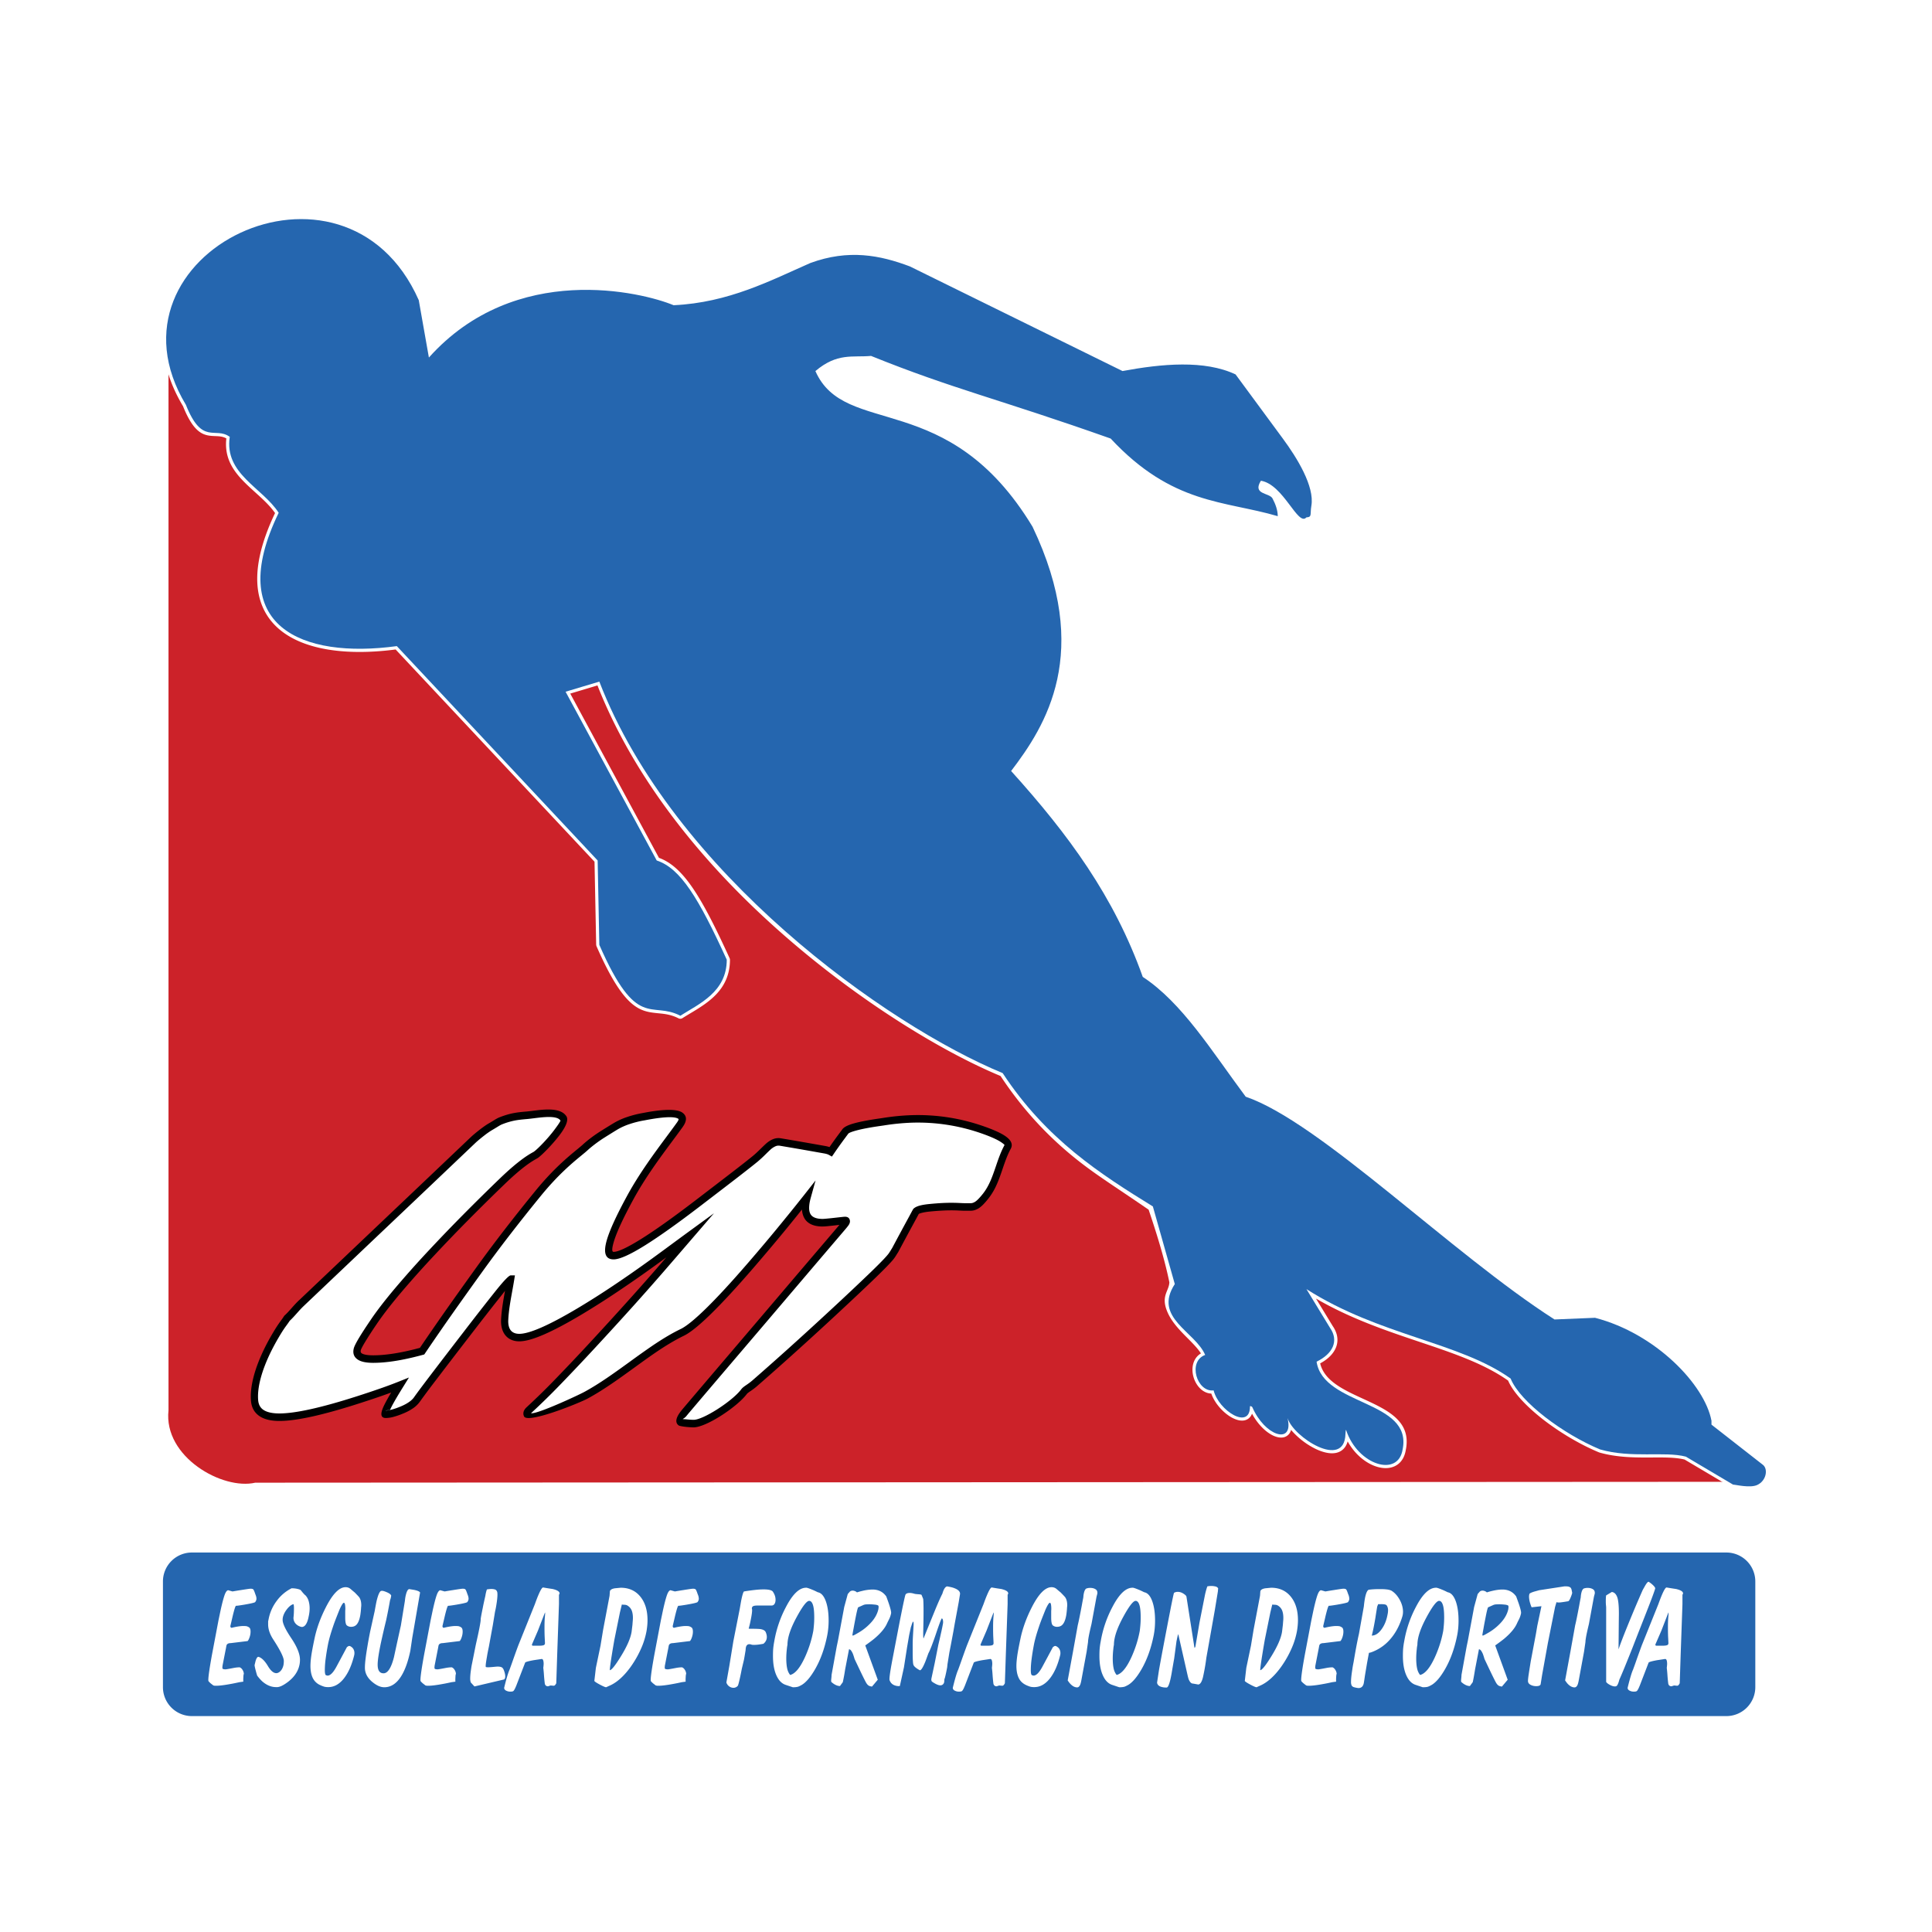 <svg xmlns="http://www.w3.org/2000/svg" width="2500" height="2500" viewBox="0 0 192.756 192.756"><path fill-rule="evenodd" clip-rule="evenodd" fill="#fff" d="M0 0h192.756v192.756H0V0z"/><path d="M16.811 35.396v105.318c-.508 4.641 5.385 7.971 8.656 7.214l148.484-.089-14.672-10.371-61.316-41.117-45.084-47.61-27.051-14.067-9.017.722z" fill-rule="evenodd" clip-rule="evenodd" fill="#cc2229"/><path d="M27.442 51.188c-.514-.743-1.239-1.399-1.963-2.054-1.591-1.44-3.183-2.88-2.896-5.392-.358-.202-.727-.218-1.094-.232-1.036-.041-2.072-.083-3.229-2.984-3.082-5.135-2.323-9.935.343-13.428 1.254-1.643 2.931-2.994 4.829-3.951a14.854 14.854 0 0 1 6.151-1.597c4.853-.165 9.8 2.199 12.489 8.27l.022.073.898 5.093c3.213-3.383 6.932-5.108 10.505-5.872 6.082-1.3 11.748.195 13.761 1.017 4.693-.227 8.456-1.926 11.898-3.481.503-.227.999-.451 1.561-.697l.018-.008c1.956-.719 3.74-.921 5.414-.799 1.667.122 3.226.565 4.74 1.137l.029.012 21.122 10.393c1.951-.359 3.98-.633 5.908-.64 1.986-.007 3.869.268 5.461 1.02a.868.868 0 0 1 .119.099l4.715 6.397v.001c.83 1.123 1.764 2.548 2.352 3.931.453 1.068.705 2.119.555 3.005-.041.242-.051.444-.059.602-.023.552-.033.761-.611.823-.332.289-.682.185-1.062-.157-.283-.252-.588-.659-.932-1.116-.686-.91-1.537-2.04-2.523-2.329-.137.294-.068.432.066.516.105.066.25.124.395.18h.002c.328.13.652.258.812.563.166.311.303.624.4.937v.001c.102.325.16.649.162.975a.324.324 0 0 1-.406.307c-1.184-.349-2.367-.599-3.555-.85-4.156-.877-8.371-1.769-13.205-6.926-4.707-1.666-8.207-2.794-11.297-3.79-4.272-1.377-7.766-2.503-12.48-4.405-.409.034-.78.037-1.146.04-1.252.013-2.443.025-3.967 1.239 1.211 2.492 3.604 3.203 6.557 4.08 4.407 1.309 10.015 2.975 14.986 11.194l.014.027c3.039 6.359 3.363 11.4 2.494 15.421-.844 3.9-2.805 6.827-4.502 9.072 2.801 3.115 5.318 6.196 7.492 9.482 2.205 3.332 4.057 6.873 5.492 10.87 3.166 2.115 5.67 5.604 8.307 9.28.633.883 1.275 1.777 1.896 2.614 4.377 1.534 10.637 6.612 17.137 11.885 4.602 3.732 9.322 7.562 13.566 10.286l3.941-.164.092.011c2.908.754 5.547 2.306 7.596 4.117 2.314 2.046 3.887 4.437 4.254 6.401l.006.059v.234l5.014 3.918h.002c.131.102.23.233.299.385h-.002c.109.239.141.528.094.819a1.782 1.782 0 0 1-1.031 1.341c-.641.293-1.682.124-2.248.033-.143-.023-.248-.041-.287-.041a.789.789 0 0 1-.16-.044l-4.682-2.772c-.887-.22-2.008-.213-3.236-.206-1.643.009-3.471.019-5.277-.5l-.035-.014c-1.92-.797-4.023-2.053-5.734-3.408v-.002c-1.568-1.243-2.82-2.581-3.326-3.748-2.42-1.705-5.506-2.744-8.855-3.869-3.305-1.111-6.859-2.309-10.311-4.312l1.67 2.743c.092.132.17.267.234.402.277.572.303 1.139.113 1.667-.186.512-.574.979-1.133 1.368a4.86 4.86 0 0 1-.467.284c.406 1.751 2.354 2.647 4.256 3.521 2.471 1.137 4.873 2.242 4.285 5.123-.107.659-.393 1.13-.789 1.427-.383.285-.857.405-1.373.374-.486-.028-1.014-.194-1.527-.482-.795-.445-1.566-1.191-2.109-2.179-.105.379-.289.658-.529.852-.342.277-.781.369-1.27.323-.447-.043-.936-.202-1.422-.437a7.757 7.757 0 0 1-2.424-1.881c-.043.15-.107.279-.189.385a.972.972 0 0 1-.727.374c-.256.017-.549-.048-.854-.187-.711-.325-1.531-1.09-2.127-2.194-.076.197-.186.35-.322.462-.232.191-.523.256-.844.219-.279-.031-.586-.145-.891-.316-.816-.463-1.67-1.393-2.006-2.37-.561-.024-1.037-.347-1.369-.809a2.721 2.721 0 0 1-.43-.931 2.563 2.563 0 0 1-.051-1.022c.086-.509.344-.966.816-1.247-.848-1.322-2.826-2.551-3.463-4.438-.461-1.364.285-1.83.312-2.657-.498-2.457-1.398-5.264-2.068-7.244-3.758-2.583-5.471-3.603-7.613-5.363-2.555-2.097-4.977-4.669-7.162-7.975-6.622-2.752-16.49-8.909-25.022-17.191-6.395-6.208-11.993-13.634-15.192-21.775l-2.715.814 8.848 16.386c1.205.436 2.265 1.396 3.368 3.008 1.108 1.621 2.271 3.915 3.689 7.021a.989.989 0 0 1 .029.131c-.003 2.993-2.191 4.301-4.028 5.398-.241.145-.475.284-.75.459a.436.436 0 0 1-.316.014c-.76-.395-1.424-.461-2.056-.523-1.812-.181-3.384-.338-6.171-6.703a.99.99 0 0 1-.027-.12l-.166-8.298-19.843-21.174c-3.861.506-7.445.258-9.987-.976-1.021-.495-1.876-1.148-2.517-1.974-.644-.83-1.071-1.83-1.233-3.016-.272-1.999.218-4.524 1.707-7.645zm37.8 34.809l.005-.003c.028.014.155.12.176.148l-.002.006h.002-.002l.002-.006c.003.004.004.007 0 .006 1.113.368 2.105 1.261 3.161 2.804 1.08 1.578 2.218 3.823 3.606 6.86-.035 2.589-2.036 3.786-3.718 4.791a55.24 55.24 0 0 0-.614.372c-.794-.377-1.474-.445-2.12-.51-1.609-.16-3.006-.301-5.627-6.267l-.167-8.354c0 .002-.002.001-.005-.003h.005v.003-.003h-.004a1.058 1.058 0 0 1-.085-.208l.004-.003-.004.003c0-.005 0-.007.004-.003L39.823 64.246l-.012.011a1.005 1.005 0 0 1-.26-.092l-.001-.015.001.015c-.01-.008-.013-.013-.001-.015-3.806.518-7.328.297-9.79-.897-.933-.453-1.711-1.046-2.292-1.793-.577-.744-.96-1.643-1.106-2.71-.26-1.914.235-4.37 1.727-7.445-.005.007-.011.001-.015-.013l.018.008-.018-.008a.982.982 0 0 1-.018-.291l.016-.01-.001-.003.001.003-.016.01c.003-.015.008-.021.015-.013-.567-.879-1.367-1.603-2.166-2.326-1.508-1.365-3.017-2.729-2.668-5.03l-.024-.003 42.029 42.368zM23.11 43.33c-.013-.01-.017-.001-.014.019l.014-.019zm-.014.019a.968.968 0 0 0 .117.28c.013.017.021.021.024.003l-.024-.003-.117-.28zm-1.582-.474c.515.021 1.031.042 1.596.455l-.014.019-1.582-.474zm0 0c-.832-.033-1.493-.038-2.501-2.577-.001-.001-.171.071-.172-.029-2.941-4.884-2.257-9.483.266-12.788l2.407 15.394zm-2.408-15.393c1.195-1.566 2.796-2.855 4.61-3.771s3.84-1.457 5.885-1.527c4.605-.157 9.306 2.091 11.874 7.856l-22.369-2.558zm23.756 8.177l-.071.013.356.26c.074-.084-.148-.22-.285-.273zm-.071.013l-.313.054-1.003-5.686 1.316 5.632zm-.054-.048c-.144-.028-.278-.007-.259.103l.259-.103zm.291.26c3.208-3.584 6.982-5.376 10.601-6.149 5.993-1.281 11.559.218 13.454 1.01l-24.055 5.139zm-.237-.212l-.054-.048.054.048zm24.292-4.927zm0 0zm.135.025c.001 0 .001 0 0 0 .001 0 .001 0 0 0zm.001 0c4.844-.219 8.684-1.954 12.197-3.541.542-.245 1.078-.487 1.539-.689 1.858-.683 3.555-.874 5.148-.757 1.597.116 3.093.541 4.547 1.089l21.199 10.431.002.001-.002-.001.004-.001-.002.002.002-.002c.023-.002.17.018.195.027v.003l.002-.001-.002.001v-.003c.002.001.004.002.002.002 1.945-.36 3.975-.639 5.896-.646 1.871-.006 3.639.244 5.119.925l4.666 6.332v.001c.807 1.091 1.713 2.473 2.277 3.803.412.966.641 1.899.514 2.653a4.89 4.89 0 0 0-.068.679c-.006.162-.01.217-.139.226v.007c.006-.004.006-.008 0-.007v.007a.985.985 0 0 1-.211.104l-.004-.005c-.006.005-.002.006.004.005l-.004-.005c-.045.05-.137 0-.262-.112h-.002c-.24-.215-.527-.595-.848-1.022-.803-1.066-1.812-2.408-3.141-2.624l-.006.033c.021-.017.025-.03.006-.033l-.006.033a.917.917 0 0 1-.287.129l-.027-.018c-.012.018.002.022.027.018l-.027-.018c-.541.87-.301 1.295.162 1.583.156.097.328.165.498.232.221.087.438.172.488.269.146.277.268.555.354.83h.002c.035.119.066.239.088.358-1.057-.291-2.104-.512-3.154-.734-4.072-.86-8.205-1.732-12.924-6.794h-.002.002L67.219 30.77zm-.001-.001a1.425 1.425 0 0 0-.135-.024l.135.024zm-.135-.024zm43.833 12.71c-.002-.001 0 0 0 0zm0 .001c.006.008.109.076.125.083l-.125-.083zm-11.387-3.821c3.129 1.009 6.674 2.152 11.387 3.82l-11.387-3.82zm-12.508-4.418v-.001c4.737 1.914 8.23 3.041 12.507 4.419l-12.507-4.418zm-.145-.022v.001-.001zm0 .001c.012.004.128.021.145.021.002 0 .002 0 0-.001v.001l-.145-.021zm-1.171.041a14.66 14.66 0 0 0 1.171-.042v.001l-1.171.041zm0 0c-2.086.021-2.856.401-4.615 1.555.001.078.051.268.015.338v.002c1.294 2.938 3.864 3.787 7.058 4.736 4.299 1.277 9.729 2.833 14.57 10.83L85.705 35.237zm17.027 17.461c2.963 6.206 3.281 11.104 2.439 15.001-.844 3.898-2.854 6.813-4.545 9.031l.049.038 2.057-24.07zm-2.087 24.437c.021.025.037.003.045-.041l-.045.041zm.044-.041a.887.887 0 0 0-.014-.325c-.012-.043-.029-.064-.049-.038l.049.038.014.325zm0 0l-.045.041c2.852 3.161 5.41 6.278 7.609 9.602 2.197 3.319 4.037 6.846 5.459 10.833l.004-.001-13.027-20.475zm13.149 20.635c0 .001 0 .001 0 0 3.113 2.048 5.604 5.519 8.229 9.177.629.877 1.266 1.764 1.963 2.701l.002-.002c-.004-.001-.004-.001-.002.002l.002-.002c.018.008.135.094.15.111v.002l.002.001-.002-.001v-.002c.002.002.004.003.002.003 4.275 1.458 10.533 6.535 17.033 11.808 4.654 3.775 9.432 7.651 13.707 10.385l.002-.003c-.004 0-.004.001-.002.003l.002-.003c.023.001.164.039.182.049v.003c.004 0 .002-.001 0-.003v.003l3.998-.166c2.785.731 5.316 2.224 7.287 3.965 2.197 1.943 3.689 4.186 4.043 6.014v.36-.003c.002-.008.006-.006.014.003h-.014.014c.031.036.107.195.117.24l-.008.009c.008.006.01.002.008-.009l-.008.009 5.137 4.013v.001a.401.401 0 0 1 .111.148h.002a.81.81 0 0 1 .043.456 1.164 1.164 0 0 1-.668.868c-.467.213-1.387.064-1.887-.017-.117-.019-.215-.035-.289-.044l-4.654-2.756a.987.987 0 0 1-.082-.034c-.98-.253-2.154-.247-3.441-.239-1.596.009-3.373.018-5.086-.472-1.859-.774-3.898-1.995-5.564-3.314v.001c-1.529-1.211-2.854-2.617-3.289-3.698l-37.054-39.567zm0 .001c.004.001.004 0 .002-.004l-.002.004zm.002-.003a1.304 1.304 0 0 0-.123-.158c-.004-.002-.004-.002-.004.001l.004-.001.123.158zm27.922 35.54c-3.619-1.218-7.506-2.533-11.246-4.921l-.172.268-.27.164a.133.133 0 0 0 .121.069l.148-.233.238-.146a.139.139 0 0 0-.066-.122l11.247 4.921zm-8.799-.962zm2.74 7.818c2.24 1.03 4.416 2.032 3.928 4.422l-3.928-4.422zm4.549 4.548c0 .001 0 .001 0 0zm-.623-.11l.002-.016-.002.016zM65.248 85.994c-.006-.002-.008-.002-.005.003l.005-.003zM39.811 64.257c.014.001.02-.002.012-.011l-.012.011z" fill="#fff"/><path d="M19.137 154.895h153.109a2.888 2.888 0 0 1 2.881 2.881v10.559a2.888 2.888 0 0 1-2.881 2.88H19.137a2.888 2.888 0 0 1-2.88-2.88v-10.559a2.888 2.888 0 0 1 2.88-2.881z" fill-rule="evenodd" clip-rule="evenodd" fill="#2566af"/><path d="M24.28 167.778l-.4.055c-.369.082-.659.141-.871.177-.643.119-1.125.178-1.447.178h-.153a.404.404 0 0 0-.118-.027l-.212-.164a1.758 1.758 0 0 1-.27-.259c-.016-.019-.024-.063-.024-.136 0-.228.059-.705.176-1.433.04-.236.098-.577.177-1.022l.659-3.477.2-.955c.148-.682.28-1.191.394-1.527.114-.336.237-.514.371-.531l.436.122c.369-.063.647-.108.835-.136.573-.092.894-.137.964-.137.134 0 .224.023.271.068.048.045.114.2.2.464.079.182.118.331.118.45a.496.496 0 0 1-.024.163.778.778 0 0 1-.1.185c-.043.059-.414.147-1.111.266-.432.072-.702.109-.812.109-.062.045-.172.395-.33 1.05-.047.209-.121.526-.223.954-.008.118.035.182.129.191.149-.037.271-.064.365-.083.321-.062.58-.095.776-.095.165 0 .281.007.348.021a.775.775 0 0 1 .247.116c.098.063.147.204.147.423 0 .182-.031.365-.094.552-.062.187-.129.316-.2.389l-1.682.205c-.227 0-.369.072-.423.218a3.68 3.68 0 0 0-.047.245l-.351 1.786c-.01.101-.014.173-.014.219 0 .072.038.115.112.129s.139.021.194.021c.063 0 .33-.045.8-.137.236-.045.443-.067.624-.067a.599.599 0 0 1 .265.231.85.85 0 0 1 .147.409.986.986 0 0 0-.047.3 9.77 9.77 0 0 0-.012.246v.177a.2.2 0 0 0 .01.067zm6.529-6.572c-.133.745-.369 1.117-.706 1.117a1.072 1.072 0 0 1-.588-.312.851.851 0 0 1-.235-.614c.016-.127.028-.272.036-.437a10.6 10.6 0 0 0 .012-.518c0-.191-.016-.323-.047-.396-.217.055-.439.227-.663.518-.226.291-.36.578-.407.859a1.283 1.283 0 0 0-.012.205c0 .354.288.961.865 1.82.576.858.864 1.574.864 2.147 0 .2-.02.382-.059.546-.141.627-.51 1.172-1.105 1.636-.518.4-.925.582-1.224.546-.479 0-.937-.191-1.376-.573a4.409 4.409 0 0 1-.505-.573 8.138 8.138 0 0 1-.13-.449c-.086-.318-.129-.519-.129-.601.047-.199.083-.345.106-.437.094-.29.196-.418.306-.381.306.1.612.404.917.913.282.473.561.709.835.709.133 0 .263-.06.388-.177.157-.146.267-.354.33-.628.023-.136.035-.272.035-.409 0-.354-.353-1.072-1.059-2.154-.337-.518-.506-1.018-.506-1.5v-.3c.023-.101.039-.173.047-.218a4.37 4.37 0 0 1 .812-1.828 4.13 4.13 0 0 1 1.482-1.254c.212 0 .406.021.582.062.177.041.288.084.335.13.086.108.153.19.2.245.134.154.224.245.271.272.149.164.255.357.317.58.063.223.095.461.095.715 0 .2-.02.405-.059.614a.612.612 0 0 1-.025.125zm4.528 3.94c-.243.991-.59 1.768-1.041 2.332-.451.563-.967.846-1.547.846-.173 0-.312-.017-.417-.049a3.06 3.06 0 0 1-.394-.156 1.487 1.487 0 0 1-.741-.723c-.149-.318-.223-.714-.223-1.187 0-.264.025-.584.076-.961.051-.378.159-.957.324-1.739.211-1.027.588-2.072 1.129-3.136.683-1.346 1.341-2.019 1.976-2.019.196 0 .365.062.506.185.141.123.278.238.411.348.251.255.4.414.447.478.134.199.2.459.2.777 0 .054-.004.117-.012.19s-.012.132-.012.177a8.532 8.532 0 0 1-.071.628c-.078.445-.2.759-.364.94-.134.154-.321.232-.564.232a.664.664 0 0 1-.424-.15c-.102-.1-.153-.358-.153-.777v-.477-.096c0-.082.004-.168.012-.26 0-.172-.01-.319-.03-.442-.02-.123-.057-.188-.111-.198-.086-.009-.235.223-.447.695-.062.155-.165.412-.306.771-.141.359-.251.657-.329.894-.251.736-.421 1.341-.512 1.813s-.165.932-.224 1.377a8.899 8.899 0 0 0-.088 1.146c0 .273.027.441.082.505a.136.136 0 0 0 .071.04c.039.01.078.019.118.027.267 0 .557-.286.87-.858.353-.655.706-1.313 1.059-1.978.102-.082.177-.123.224-.123.071 0 .147.032.229.096a.787.787 0 0 1 .159.15.776.776 0 0 1 .141.45.86.86 0 0 1-.024.232zm5.788-1.704c-.062.427-.125.85-.188 1.268-.204.973-.474 1.759-.812 2.359-.479.846-1.075 1.269-1.788 1.269-.353 0-.729-.159-1.129-.478-.463-.364-.726-.782-.788-1.255a1.798 1.798 0 0 1-.012-.259c0-.418.086-1.132.259-2.141.055-.337.141-.805.259-1.405l.459-2.072c.078-.445.141-.777.188-.995.165-.673.326-1.01.482-1.01.086-.026.263.017.529.13.267.113.416.229.447.348l-.047.246a8.13 8.13 0 0 1-.071.218 54.177 54.177 0 0 1-.388 1.99 77.782 77.782 0 0 0-.388 1.65c-.306 1.346-.458 2.272-.458 2.781 0 .573.196.859.588.859.416 0 .761-.532 1.035-1.595.228-1.055.457-2.109.692-3.164l.401-2.454c.016-.155.032-.277.047-.368.103-.546.236-.818.4-.818l.494.082c.337.072.529.159.576.259l-.787 4.555zm4.317 4.336l-.4.055c-.368.082-.659.141-.87.177-.643.119-1.125.178-1.447.178h-.153a.404.404 0 0 0-.118-.027l-.211-.164a1.78 1.78 0 0 1-.271-.259c-.016-.019-.024-.063-.024-.136 0-.228.059-.705.177-1.433.039-.236.098-.577.177-1.022l.658-3.477.2-.955c.149-.682.28-1.191.394-1.527.114-.336.237-.514.371-.531l.435.122c.369-.063.647-.108.835-.136.572-.092.894-.137.965-.137.133 0 .223.023.27.068.047.045.114.2.2.464.078.182.118.331.118.45a.525.525 0 0 1-.023.163.778.778 0 0 1-.1.185c-.043.059-.414.147-1.111.266-.432.072-.702.109-.812.109-.063.045-.173.395-.33 1.05-.047.209-.122.526-.224.954-.007.118.035.182.129.191.149-.037.271-.064.365-.083.322-.062.581-.095.776-.095.165 0 .28.007.347.021a.785.785 0 0 1 .247.116c.098.063.147.204.147.423 0 .182-.032.365-.094.552-.063.187-.129.316-.2.389l-1.683.205c-.227 0-.368.072-.423.218a3.68 3.68 0 0 0-.047.245l-.351 1.786c-.01.101-.014.173-.014.219 0 .072.038.115.112.129.075.014.14.021.194.021.062 0 .329-.045.8-.137.235-.045.443-.067.623-.067a.599.599 0 0 1 .265.231.85.85 0 0 1 .147.409.986.986 0 0 0-.047.3 9.77 9.77 0 0 0-.012.246v.177c.001.018.005.04.013.067zm4.846-.217l-2.952.695-.365-.396a1.225 1.225 0 0 1-.059-.409c0-.245.032-.568.095-.969.015-.127.046-.305.094-.531l.365-1.827c.11-.491.192-.863.247-1.118.165-.782.247-1.26.247-1.432-.016-.027.055-.423.212-1.187.047-.255.13-.636.247-1.146l.035-.204c.063-.291.11-.446.142-.464.047-.009.117-.018.211-.027.094-.009.161-.014.2-.014.141 0 .262.016.365.048a.317.317 0 0 1 .211.197c.031.046.047.15.047.314 0 .263-.039.626-.118 1.091-.023.154-.066.372-.129.654l-.212 1.295-.4 2.182c-.094.437-.156.764-.188.982-.118.654-.153.995-.106 1.022.032.019.11.027.235.027.102 0 .271-.012.506-.034.235-.023.376-.034.424-.034.274 0 .447.055.518.163.047.046.1.157.158.335.06.177.089.338.089.483s-.041.249-.119.304zm5.211.38a.93.93 0 0 1-.118.178.193.193 0 0 1-.153.068l-.294-.027-.259.082c-.165 0-.271-.082-.317-.246a15.234 15.234 0 0 1-.083-.818 12.15 12.15 0 0 0-.071-.776c.008-.055.016-.125.024-.212.007-.086.012-.147.012-.184 0-.137-.014-.25-.042-.342-.027-.09-.076-.141-.146-.149l-.812.123c-.541.1-.824.182-.847.245l-.882 2.291-.106.245c-.079.164-.143.264-.194.3-.051.037-.147.055-.289.055a.885.885 0 0 1-.435-.103c-.125-.067-.188-.161-.188-.279.079-.317.142-.563.188-.736.142-.518.259-.877.353-1.077.173-.473.302-.836.389-1.091.282-.791.455-1.263.518-1.418l1.623-4.036c.133-.373.239-.65.317-.832.235-.563.404-.836.506-.818.314.055.627.105.941.15.463.109.694.255.694.437 0 .036-.02.081-.06.136v.928l-.176 5.031-.093 2.875zm-1.129-4.036c0-.026-.008-.186-.023-.478-.016-.29-.023-.645-.023-1.062 0-.455.014-.814.041-1.078s.029-.399.006-.408l-.704 1.813-.607 1.406.059.093h.714c.188 0 .325-.018.416-.055.087-.034.128-.113.121-.231zm10.139-1.199a7.756 7.756 0 0 1-.4 1.418 10.289 10.289 0 0 1-1.199 2.195c-.62.854-1.263 1.45-1.929 1.786l-.506.232c-.086 0-.292-.087-.618-.26-.325-.173-.512-.295-.559-.368l.153-1.309.462-2.21.267-1.622.635-3.354.036-.463c.047-.146.212-.241.494-.287l.577-.055c.823 0 1.476.293 1.958.88.482.586.723 1.375.723 2.365 0 .311-.031.66-.094 1.052zm-1.494.095l.083-.682c.015-.209.027-.358.035-.449.008-.092.012-.173.012-.246 0-.309-.043-.565-.129-.771a1.031 1.031 0 0 0-.47-.497.63.63 0 0 0-.247-.048 2.84 2.84 0 0 1-.259-.021l-.188.776-.557 2.741c-.1.573-.174 1.009-.222 1.31-.155.954-.233 1.526-.233 1.718.172 0 .541-.459 1.105-1.377.612-.99.969-1.809 1.07-2.454zm5.4 4.977l-.4.055a18.45 18.45 0 0 1-.87.177c-.643.119-1.125.178-1.447.178h-.153a.404.404 0 0 0-.118-.027l-.212-.164a1.833 1.833 0 0 1-.271-.259c-.016-.019-.024-.063-.024-.136 0-.228.06-.705.177-1.433.039-.236.098-.577.177-1.022l.658-3.477c.087-.409.153-.728.2-.955.149-.682.28-1.191.394-1.527s.237-.514.371-.531l.435.122c.369-.063.647-.108.835-.136.572-.092.894-.137.964-.137.133 0 .223.023.271.068.047.045.114.2.201.464a1.2 1.2 0 0 1 .117.45.525.525 0 0 1-.023.163.749.749 0 0 1-.101.185c-.043.059-.413.147-1.111.266-.431.072-.702.109-.812.109-.062.045-.172.395-.33 1.05-.047.209-.122.526-.223.954-.008.118.035.182.129.191.149-.037.271-.064.365-.083.321-.062.58-.095.776-.095.165 0 .28.007.347.021s.149.052.247.116c.098.063.147.204.147.423 0 .182-.031.365-.094.552-.062.187-.129.316-.2.389l-1.682.205c-.228 0-.368.072-.423.218a3.079 3.079 0 0 0-.047.245l-.351 1.786c-.01.101-.014.173-.014.219 0 .072.038.115.112.129.075.014.14.021.194.021.062 0 .33-.045.8-.137.235-.045.443-.067.623-.067a.6.6 0 0 1 .266.231.85.85 0 0 1 .146.409c-.023.055-.039.154-.047.3l-.012.246v.177c.001.018.005.04.013.067zm8.951-8.018a.731.731 0 0 1-.059.205c-.07.146-.181.219-.329.219h-1.411c-.188 0-.327.02-.417.061s-.136.125-.136.253a.376.376 0 0 1 .024.149c0 .218-.055.587-.165 1.104-.031.173-.09.418-.177.736.008.009.1.014.276.014.177 0 .339.003.488.007.149.005.274.012.376.021.306.046.494.152.564.32.071.169.106.321.106.457a.806.806 0 0 1-.1.416.952.952 0 0 1-.241.279 8.333 8.333 0 0 1-.459.075 3.655 3.655 0 0 1-.482.034c-.149 0-.243-.014-.282-.041a.799.799 0 0 0-.176-.027c-.172 0-.287.095-.341.286a1.813 1.813 0 0 0-.035.301c-.07.436-.126.759-.165.968l-.212.886c-.07.364-.125.637-.165.818-.117.536-.196.832-.235.887a.552.552 0 0 1-.436.204.714.714 0 0 1-.435-.149.75.75 0 0 1-.271-.382l.294-1.65.4-2.454.635-3.219.141-.804c.11-.555.204-.873.283-.955.392-.063.75-.113 1.076-.149.326-.037.622-.055.888-.055.479 0 .781.068.906.204.188.272.282.546.282.818a.713.713 0 0 1-.01.163zm5.176 3.355c-.259 1.326-.67 2.477-1.235 3.449-.439.755-.87 1.264-1.293 1.527-.172.1-.31.166-.412.198a1.92 1.92 0 0 1-.506.048l-.694-.232c-.399-.127-.713-.445-.941-.955-.228-.509-.341-1.154-.341-1.936 0-.273.007-.512.023-.716.016-.205.052-.452.106-.743a11.397 11.397 0 0 1 1.165-3.423c.667-1.282 1.333-1.923 2-1.923.062-.018.278.051.647.205.118.045.294.127.529.245.353.063.627.382.823.954.173.51.259 1.137.259 1.882a7.707 7.707 0 0 1-.13 1.42zm-1.4-.395c.016-.101.035-.282.059-.546s.035-.527.035-.791c0-.49-.031-.868-.094-1.132-.086-.354-.224-.532-.412-.532-.243 0-.654.532-1.235 1.597-.62 1.136-.93 2.063-.93 2.781-.031.163-.05.3-.059.409a8.296 8.296 0 0 0-.059.954c0 .373.027.695.082.969.055.272.157.499.306.682.494-.118.984-.704 1.47-1.759.394-.865.672-1.742.837-2.632zm7.763-1.76a2.33 2.33 0 0 1-.212.614c-.07.137-.137.272-.2.409-.212.472-.635.977-1.271 1.513-.211.173-.51.396-.894.669l1.247 3.422-.575.683a1.233 1.233 0 0 1-.282-.068.654.654 0 0 1-.247-.232c-.039-.027-.251-.44-.635-1.24l-.576-1.214a6.351 6.351 0 0 0-.153-.478c-.133-.327-.267-.491-.399-.491l-.387 2.005a18.82 18.82 0 0 1-.235 1.282l-.282.382c-.188 0-.39-.068-.602-.205a2.11 2.11 0 0 1-.259-.204c-.023-.046-.025-.154-.005-.327a3.95 3.95 0 0 0 .029-.382l.518-2.85.11-.519.634-3.396.341-1.255c0-.027.039-.081.118-.163l.105-.123a.422.422 0 0 1 .271-.095c.117 0 .235.036.353.108a.635.635 0 0 1 .083.068c.196-.063.356-.109.482-.136a4.63 4.63 0 0 1 1.07-.15c.289 0 .549.057.78.17.231.114.429.289.594.525.117.318.204.559.259.723.169.51.244.828.22.955zm-1.27-.409c.016-.108.024-.186.024-.231 0-.082-.027-.136-.083-.163a1.159 1.159 0 0 0-.341-.068 4.495 4.495 0 0 0-.494-.027c-.109 0-.211.002-.306.007a.953.953 0 0 0-.259.048l-.553.245c-.039.036-.105.282-.2.736a61.363 61.363 0 0 0-.26 1.363c-.086.455-.125.687-.118.696l.047.026c.047 0 .239-.1.576-.3a5.226 5.226 0 0 0 1.141-.899c.442-.456.716-.933.826-1.433zm6.864 5.798c-.047.245-.082.428-.108.543-.079.373-.133.582-.165.628l-.023.286a.408.408 0 0 1-.142.259.37.37 0 0 1-.235.082c-.151 0-.335-.063-.555-.191a2.322 2.322 0 0 1-.296-.19c-.055-.073-.07-.173-.047-.3l.329-1.541.365-1.841.129-.546c.079-.354.137-.618.177-.791.117-.545.172-.84.165-.886a.883.883 0 0 0-.035-.286c-.024-.063-.055-.101-.094-.109-.071.082-.259.577-.564 1.486-.337 1-.596 1.668-.776 2.004-.134.373-.235.65-.306.832-.228.555-.404.841-.53.859a2.05 2.05 0 0 1-.282-.164c-.204-.136-.326-.259-.365-.367-.055-.101-.082-.523-.082-1.269v-.777c0-.264.01-.562.029-.894l.065-1.098c0-.19-.02-.286-.059-.286-.031.019-.083.142-.153.368a.941.941 0 0 1-.059.163l-.176.818-.204 1.187-.315 2.019-.41 1.868a1.117 1.117 0 0 1-.247 0c-.393-.055-.647-.241-.765-.56-.016-.009-.023-.054-.023-.136 0-.182.047-.551.141-1.105.031-.182.078-.44.141-.776l.353-1.841.412-2.142.247-1.227c.172-.827.274-1.271.306-1.33.031-.059.084-.102.159-.129s.163-.041.265-.041c.117 0 .255.022.411.068.023 0 .055.009.094.027.133.018.269.031.406.04.138.01.226.028.265.055l.165.409c.023.236.035.632.035 1.187 0 .409-.004.8-.012 1.173l-.023 1.077c0 .309.012.478.035.504.439-1.081.813-2.002 1.123-2.761.31-.759.563-1.329.759-1.711.126-.446.282-.687.471-.723.313.054.541.108.682.163.447.164.647.377.6.641l-.129.791-.4 2.155-.13.75-.235 1.254-.165.846-.186 1.156-.033.32zM100.256 167.941c-.039.073-.078.133-.117.178s-.09.068-.152.068l-.295-.027-.258.082c-.166 0-.271-.082-.318-.246a14.751 14.751 0 0 1-.082-.818 12.756 12.756 0 0 0-.07-.776c.008-.055.016-.125.023-.212a2.27 2.27 0 0 0 .012-.184c0-.137-.014-.25-.041-.342-.027-.09-.076-.141-.146-.149l-.812.123c-.541.1-.824.182-.848.245l-.881 2.291-.106.245c-.078.164-.143.264-.194.3-.051.037-.147.055-.288.055a.885.885 0 0 1-.435-.103c-.126-.067-.188-.161-.188-.279.078-.317.141-.563.188-.736.141-.518.258-.877.353-1.077.173-.473.302-.836.389-1.091.282-.791.454-1.263.518-1.418l1.623-4.036c.133-.373.24-.65.318-.832.234-.563.402-.836.506-.818.312.055.627.105.939.15.463.109.695.255.695.437 0 .036-.02.081-.059.136v.928l-.178 5.031-.096 2.875zm-1.129-4.036c0-.026-.008-.186-.023-.478-.016-.29-.023-.645-.023-1.062 0-.455.014-.814.041-1.078s.029-.399.006-.408l-.703 1.813-.607 1.406.059.093H98.59c.188 0 .326-.018.416-.055.088-.034.129-.113.121-.231zm6.646 1.241c-.244.991-.59 1.768-1.041 2.332-.451.563-.967.846-1.547.846-.172 0-.312-.017-.418-.049a3.245 3.245 0 0 1-.395-.156c-.344-.164-.592-.404-.74-.723s-.225-.714-.225-1.187c0-.264.027-.584.078-.961.051-.378.158-.957.322-1.739.213-1.027.588-2.072 1.129-3.136.684-1.346 1.342-2.019 1.977-2.019.197 0 .365.062.506.185s.279.238.412.348c.25.255.4.414.447.478.133.199.199.459.199.777 0 .054-.004.117-.012.19s-.012.132-.012.177a9.25 9.25 0 0 1-.07.628c-.078.445-.199.759-.365.94-.133.154-.32.232-.564.232a.668.668 0 0 1-.424-.15c-.102-.1-.152-.358-.152-.777v-.477-.096c0-.082.004-.168.012-.26 0-.172-.01-.319-.029-.442s-.057-.188-.111-.198c-.086-.009-.236.223-.447.695l-.307.771c-.141.359-.25.657-.328.894-.252.736-.422 1.341-.512 1.813s-.166.932-.225 1.377-.088.827-.088 1.146c0 .273.027.441.082.505a.146.146 0 0 0 .07.04l.119.027c.266 0 .557-.286.869-.858.354-.655.707-1.313 1.059-1.978.104-.082.178-.123.225-.123.07 0 .146.032.229.096a.772.772 0 0 1 .16.15.776.776 0 0 1 .141.45.86.86 0 0 1-.024.232zm3.709-6.149l-.082.313-.5 2.711c-.076.32-.133.566-.172.738-.115.527-.174.883-.174 1.064l-.141.968-.531 2.877a3.419 3.419 0 0 1-.082.341c-.08.228-.189.342-.332.342-.227 0-.451-.114-.672-.342a2.59 2.59 0 0 1-.271-.354l.535-2.904.469-2.604c.078-.309.217-.981.412-2.018.031-.182.078-.433.141-.75.008-.109.016-.191.023-.246.055-.354.146-.567.271-.641a1.07 1.07 0 0 1 .387-.068c.221 0 .4.046.541.137.143.09.202.236.178.436zm5.631 4.118c-.26 1.326-.672 2.477-1.236 3.449-.439.755-.869 1.264-1.293 1.527-.174.1-.311.166-.412.198a1.92 1.92 0 0 1-.506.048l-.693-.232c-.4-.127-.715-.445-.941-.955-.229-.509-.342-1.154-.342-1.936 0-.273.008-.512.023-.716a6.82 6.82 0 0 1 .107-.743 11.394 11.394 0 0 1 1.164-3.423c.666-1.282 1.332-1.923 2-1.923.062-.018.277.051.646.205.117.045.293.127.529.245.354.063.627.382.822.954.174.51.26 1.137.26 1.882.001.493-.042.965-.128 1.42zm-1.4-.395c.016-.101.035-.282.059-.546s.035-.527.035-.791c0-.49-.031-.868-.094-1.132-.086-.354-.225-.532-.412-.532-.242 0-.654.532-1.234 1.597-.619 1.136-.93 2.063-.93 2.781-.031.163-.051.3-.059.409a8.296 8.296 0 0 0-.059.954c0 .373.027.695.082.969.055.272.156.499.307.682.492-.118.984-.704 1.469-1.759.393-.865.672-1.742.836-2.632zm6.646 2.672a20.286 20.286 0 0 1-.336 1.93c-.113.469-.268.716-.465.743l-.541-.096c-.172 0-.316-.154-.436-.463a6.807 6.807 0 0 1-.117-.464l-.906-3.995c-.023.009-.066.163-.129.463a3.741 3.741 0 0 1-.047.219l-.234 1.745a141.85 141.85 0 0 0-.26 1.5c-.164.927-.33 1.391-.494 1.391-.117 0-.211-.004-.281-.013-.416-.056-.641-.214-.672-.478l.189-1.241c.117-.654.238-1.313.363-1.977.229-1.21.467-2.46.719-3.75.25-1.291.393-1.955.422-1.991a.726.726 0 0 1 .365-.096c.199 0 .389.06.572.178.186.118.285.218.301.3l.799 5.1c.039 0 .072-.041.096-.123l.408-2.399.543-2.741c.023-.108.043-.195.059-.259.102-.392.168-.596.199-.613.016 0 .061-.005.135-.014a1.81 1.81 0 0 1 .652.034.41.41 0 0 1 .271.184l-.023.3-.312 1.897-.311 1.758-.529 2.971zm9.045-2.686a7.743 7.743 0 0 1-.4 1.418 10.201 10.201 0 0 1-1.199 2.195c-.619.854-1.262 1.45-1.93 1.786l-.506.232c-.086 0-.291-.087-.617-.26-.324-.173-.512-.295-.559-.368l.152-1.309.463-2.21.268-1.622.635-3.354.035-.463c.047-.146.211-.241.494-.287l.576-.055c.824 0 1.477.293 1.959.88.482.586.723 1.375.723 2.365 0 .311-.031.66-.094 1.052zm-1.494.095l.082-.682c.016-.209.027-.358.037-.449.006-.092.01-.173.01-.246 0-.309-.043-.565-.129-.771a1.024 1.024 0 0 0-.471-.497.63.63 0 0 0-.246-.048 2.967 2.967 0 0 1-.26-.021l-.188.776-.557 2.741c-.1.573-.174 1.009-.221 1.31-.156.954-.234 1.526-.234 1.718.172 0 .541-.459 1.105-1.377.613-.99.971-1.809 1.072-2.454zm5.401 4.977l-.4.055c-.369.082-.658.141-.871.177-.643.119-1.125.178-1.447.178h-.152a.406.406 0 0 0-.117-.027c-.094-.073-.166-.127-.211-.164a1.685 1.685 0 0 1-.271-.259c-.016-.019-.023-.063-.023-.136 0-.228.059-.705.176-1.433.039-.236.098-.577.178-1.022l.658-3.477.199-.955c.15-.682.281-1.191.395-1.527s.236-.514.371-.531l.436.122c.367-.063.646-.108.834-.136.572-.092.895-.137.965-.137.133 0 .223.023.27.068.049.045.115.2.201.464a1.2 1.2 0 0 1 .117.45.525.525 0 0 1-.023.163.778.778 0 0 1-.1.185c-.043.059-.414.147-1.111.266-.432.072-.703.109-.812.109-.062.045-.172.395-.33 1.05-.045.209-.121.526-.223.954-.008.118.035.182.129.191.15-.037.271-.064.365-.083.322-.062.58-.095.775-.095.166 0 .281.007.348.021s.148.052.248.116c.098.063.146.204.146.423 0 .182-.031.365-.094.552s-.131.316-.201.389l-1.682.205c-.227 0-.367.072-.424.218a3.68 3.68 0 0 0-.047.245l-.35 1.786a1.829 1.829 0 0 0-.014.219c0 .072.037.115.111.129s.139.021.193.021c.062 0 .33-.045.801-.137a3.35 3.35 0 0 1 .623-.067.597.597 0 0 1 .264.231.832.832 0 0 1 .148.409c-.023.055-.039.154-.047.3l-.012.246v.177a.206.206 0 0 0 .011.067zm6.597-6.491c-.281.937-.709 1.719-1.281 2.346a4.469 4.469 0 0 1-1.389 1.036c-.328.155-.549.231-.658.231l-.189 1.023-.211 1.254c-.047.337-.086.592-.117.764-.07.318-.248.478-.529.478a2.471 2.471 0 0 1-.471-.095.37.37 0 0 1-.213-.171.872.872 0 0 1-.059-.361c0-.282.043-.695.131-1.241.023-.182.066-.427.129-.736.078-.463.141-.827.188-1.091.135-.736.248-1.305.342-1.704l.494-2.769a8.58 8.58 0 0 1 .117-.845c.117-.563.268-.832.447-.805.133-.019.289-.032.465-.041.176-.01.377-.014.605-.014.268 0 .488.012.664.034.178.022.324.062.441.116.33.199.605.502.83.906.223.404.334.807.334 1.207.001.165-.023.324-.07.478zm-1.469-.218c.021-.1.035-.173.035-.218.006-.055.012-.118.012-.191a.831.831 0 0 0-.119-.464c-.039-.063-.107-.104-.205-.122a2.013 2.013 0 0 0-.371-.027h-.293l-.096.245c-.078.473-.137.841-.176 1.104-.133.791-.254 1.387-.365 1.786.346 0 .67-.206.971-.62.303-.413.504-.911.607-1.493zm6.952 2.046c-.26 1.326-.672 2.477-1.236 3.449-.438.755-.869 1.264-1.293 1.527-.172.1-.311.166-.412.198-.102.031-.27.048-.506.048l-.693-.232c-.4-.127-.715-.445-.941-.955-.227-.509-.342-1.154-.342-1.936 0-.273.008-.512.023-.716a6.82 6.82 0 0 1 .107-.743 11.394 11.394 0 0 1 1.164-3.423c.666-1.282 1.334-1.923 2-1.923.062-.018.277.051.646.205.117.045.293.127.529.245.354.063.627.382.824.954.172.51.258 1.137.258 1.882.001.493-.042.965-.128 1.42zm-1.401-.395c.016-.101.035-.282.059-.546s.035-.527.035-.791c0-.49-.031-.868-.094-1.132-.086-.354-.223-.532-.412-.532-.242 0-.654.532-1.234 1.597-.619 1.136-.93 2.063-.93 2.781-.031.163-.051.3-.059.409a8.296 8.296 0 0 0-.059.954c0 .373.027.695.082.969.055.272.156.499.307.682.494-.118.984-.704 1.469-1.759.393-.865.672-1.742.836-2.632zm7.764-1.76a2.36 2.36 0 0 1-.211.614 7.715 7.715 0 0 0-.201.409c-.211.472-.635.977-1.27 1.513-.213.173-.51.396-.895.669l1.246 3.422-.576.683a1.208 1.208 0 0 1-.281-.068.65.65 0 0 1-.248-.232c-.039-.027-.25-.44-.635-1.24l-.576-1.214a6.003 6.003 0 0 0-.152-.478c-.135-.327-.268-.491-.4-.491l-.387 2.005c-.102.637-.18 1.064-.234 1.282l-.283.382c-.188 0-.391-.068-.602-.205a2.191 2.191 0 0 1-.258-.204c-.023-.046-.025-.154-.006-.327s.029-.301.029-.382l.518-2.85.109-.519.633-3.396.342-1.255c0-.027.039-.081.117-.163l.105-.123a.418.418 0 0 1 .27-.095c.119 0 .236.036.354.108a.584.584 0 0 1 .082.068c.197-.063.357-.109.482-.136.416-.101.773-.15 1.07-.15.289 0 .549.057.781.17.23.114.43.289.594.525.117.318.203.559.26.723.172.51.246.828.223.955zm-1.272-.409c.016-.108.023-.186.023-.231 0-.082-.025-.136-.082-.163a1.158 1.158 0 0 0-.34-.068 4.535 4.535 0 0 0-.494-.027c-.109 0-.213.002-.307.007s-.18.021-.258.048l-.553.245c-.039.036-.107.282-.201.736l-.135.688c-.059.304-.1.529-.123.675-.086.455-.125.687-.117.696l.047.026c.047 0 .238-.1.576-.3a5.25 5.25 0 0 0 1.141-.899c.441-.456.714-.933.823-1.433zm6.377-1.636c-.016.1-.07.264-.166.491-.094.227-.176.346-.246.354-.07.01-.129.019-.176.028-.377.062-.625.095-.742.095s-.195-.014-.234-.041l-.143.478-.721 3.614-.578 3.201-.141.889c-.023.137-.174.205-.445.205-.209 0-.4-.046-.568-.137s-.252-.218-.252-.382c0-.118.023-.331.068-.641.047-.31.117-.753.209-1.325l.52-2.752.131-.777.414-1.964-.977.109a2.283 2.283 0 0 1-.129-.343 2.453 2.453 0 0 1-.131-.714c0-.091.012-.18.037-.262 0-.063.16-.146.482-.247.102-.027.266-.073.492-.137l2.506-.384h.189c.227 0 .383.054.469.163a.643.643 0 0 1 .072.178l.06.301zm2.25.082l-.082.313-.5 2.711c-.076.32-.133.566-.172.738-.115.527-.174.883-.174 1.064l-.141.968-.531 2.877a3.419 3.419 0 0 1-.082.341c-.078.228-.189.342-.332.342-.227 0-.451-.114-.672-.342-.07-.072-.16-.19-.271-.354l.535-2.904.469-2.604c.08-.309.217-.981.412-2.018.031-.182.078-.433.141-.75.01-.109.016-.191.023-.246.057-.354.146-.567.271-.641a1.08 1.08 0 0 1 .389-.068c.219 0 .398.046.541.137.141.09.2.236.176.436zm6.032-.546c0 .055-.068.264-.201.627-.086.246-.258.7-.518 1.364-.117.3-.355.909-.717 1.827a421.42 421.42 0 0 0-.836 2.141c-.234.591-.494 1.231-.775 1.923-.229.554-.404.968-.529 1.241l-.07.245c-.057.163-.104.268-.143.313-.039.082-.117.123-.234.123-.141 0-.307-.051-.494-.15s-.314-.2-.377-.3v-7.377a2.28 2.28 0 0 0-.018-.272 3.34 3.34 0 0 1-.018-.383c0-.3.012-.5.035-.6l.564-.341c.236.027.412.188.529.484.119.296.178.861.178 1.697-.008.628-.014 1.202-.018 1.725-.004.523-.01 1.13-.018 1.821.164-.491.453-1.248.869-2.271s.77-1.871 1.059-2.543c.338-.782.51-1.173.518-1.173l.225-.396c.164-.272.281-.392.352-.354.135.091.232.164.295.218.203.175.318.312.342.411zm2.445 9.49c-.039.073-.078.133-.117.178s-.09.068-.152.068l-.295-.027-.258.082c-.166 0-.271-.082-.318-.246a14.751 14.751 0 0 1-.082-.818 12.756 12.756 0 0 0-.07-.776c.008-.055.016-.125.023-.212a2.27 2.27 0 0 0 .012-.184c0-.137-.014-.25-.041-.342-.027-.09-.078-.141-.148-.149l-.811.123c-.541.1-.824.182-.848.245l-.881 2.291-.107.245c-.078.164-.143.264-.193.3-.051.037-.146.055-.287.055a.887.887 0 0 1-.436-.103c-.127-.067-.189-.161-.189-.279.078-.317.141-.563.189-.736.141-.518.258-.877.352-1.077.174-.473.303-.836.389-1.091.283-.791.455-1.263.518-1.418l1.623-4.036c.133-.373.24-.65.318-.832.234-.563.404-.836.506-.818.312.055.627.105.939.15.463.109.695.255.695.437 0 .036-.02.081-.059.136v.928l-.178 5.031-.094 2.875zm-1.129-4.036c0-.026-.008-.186-.023-.478-.016-.29-.023-.645-.023-1.062 0-.455.014-.814.041-1.078s.029-.399.006-.408l-.703 1.813-.609 1.406.061.093H165.92c.188 0 .326-.018.416-.055.088-.034.129-.113.121-.231zM80.537 119.42a182.433 182.433 0 0 1-5.651 6.849c-3.387 3.92-5.653 6.104-6.814 6.663-.962.465-1.923 1.059-2.893 1.72-2.172 1.482-4.463 3.339-6.739 4.564-.747.402-5.654 2.526-5.846 1.902-.05-.158.031-.297.208-.457 1.642-1.494 3.835-3.769 6.638-6.801a312.696 312.696 0 0 0 6.492-7.219c.978-1.127 1.958-2.27 2.947-3.416-1.245.908-2.448 1.809-3.64 2.671-2.886 2.088-5.354 3.717-7.397 4.935-2.927 1.744-4.925 2.618-6.025 2.619-.924.002-1.522-.599-1.459-1.797.071-1.35.38-2.681.598-4.035-.114.001-1.61 1.86-4.438 5.534-2.78 3.609-4.413 5.754-4.915 6.472-.278.398-.768.744-1.47 1.039-.698.293-1.244.438-1.631.438-.25 0 .124-.814 1.129-2.46l.272-.442c-1.085.435-2.45.908-4.081 1.434-3.652 1.178-6.295 1.762-7.938 1.762-1.564 0-2.394-.556-2.485-1.678-.092-1.128.219-2.818 1.359-5.116.144-.29.382-.749.728-1.337.656-1.113.768-1.149 1.15-1.736.535-.493.931-1.046 1.47-1.545 2.76-2.618 5.554-5.277 8.382-7.959a8746.71 8746.71 0 0 0 8.701-8.269c.342-.325 1.237-1.05 1.732-1.333.531-.305.769-.491 1.086-.614 1.029-.389 1.553-.448 2.557-.536 1.051-.093 3.082-.539 3.646.303.362.539-2.048 3.144-2.73 3.633-.207.148-1.136.501-3.362 2.647a190.527 190.527 0 0 0-6.98 7.061c-2.717 2.907-4.648 5.207-5.81 6.917-1.043 1.537-1.598 2.465-1.678 2.79-.161.648.364.974 1.593.973 1.194-.001 2.617-.212 4.277-.634.206-.053.404-.104.595-.156.529-.785 1.106-1.627 1.731-2.526a425.91 425.91 0 0 1 3.982-5.614c1.696-2.358 3.652-4.892 5.863-7.602 2.242-2.747 4.007-3.95 4.705-4.592a12.767 12.767 0 0 1 1.703-1.282 92.704 92.704 0 0 1 1.369-.847c.773-.457 1.81-.764 2.697-.921.417-.073 4.987-1.05 3.661.802-1.336 1.866-3.393 4.412-4.951 7.278-2.104 3.869-2.65 5.774-1.65 5.771 1.035-.002 3.839-1.731 8.459-5.269 2.833-2.17 4.742-3.628 5.681-4.398.405-.332.788-.739 1.221-1.146.429-.401.849-.591 1.254-.524 1.485.246 2.962.51 4.45.771.248.044.449.111.602.197.339-.501.714-1.026 1.122-1.576l.26-.35c.023-.031.043-.061.067-.091.238-.321 1.403-.635 3.49-.932.684-.098 1.708-.275 3.09-.321a19.454 19.454 0 0 1 7.169 1.106c1.889.666 2.695 1.229 2.441 1.693-.863 1.583-1.037 3.434-2.168 4.876-.355.454-.648.75-.863.891a1.168 1.168 0 0 1-.643.215l-.577.002c-.273.001-.629-.029-1.049-.037a20.876 20.876 0 0 0-2.434.113c-.752.072-1.219.194-1.403.366-.123.225-.243.449-.364.674a396.697 396.697 0 0 0-1.719 3.19c-.128.193-.242.4-.375.581-.458.619-2.38 2.466-5.694 5.543a341.262 341.262 0 0 1-7.964 7.178c-.46.4-.874.588-1.045.817-.907 1.217-3.91 3.184-5.025 3.184-.476 0-1.244-.103-1.279-.124-.173-.106-.087-.401.292-.882.149-.19.27-.327.353-.425 2.456-2.9 4.963-5.829 7.496-8.807 2.566-3.017 5.174-6.083 7.823-9.185.147-.172.3-.35.449-.546.149-.197.135-.293-.05-.293-.023 0-.358.037-1.002.108-.64.072-1.042.109-1.199.11-1.415.004-1.96-.747-1.63-2.257.021-.097.046-.2.076-.305z" fill-rule="evenodd" clip-rule="evenodd" fill="#fff"/><path d="M80.011 120.672l-.085.107a164.97 164.97 0 0 1-2.809 3.432c-.667.795-1.321 1.564-1.965 2.309-1.676 1.938-3.081 3.457-4.217 4.568-1.186 1.16-2.09 1.883-2.713 2.184-.463.224-.935.483-1.415.771-.483.29-.959.6-1.433.922-.647.441-1.363.961-2.087 1.485-1.53 1.108-3.096 2.243-4.683 3.098-.781.421-5.919 2.513-6.316 1.774a.66.66 0 0 1 .003-.6c.059-.121.151-.232.274-.344a68.476 68.476 0 0 0 2.867-2.808 216.836 216.836 0 0 0 3.748-3.969 371.37 371.37 0 0 0 3.359-3.683 258.644 258.644 0 0 0 3.94-4.471 126.283 126.283 0 0 1-4.954 3.484 81.92 81.92 0 0 1-3.505 2.224c-1.473.878-2.718 1.539-3.74 1.984-1.048.456-1.868.685-2.465.686-.583.001-1.066-.201-1.396-.606-.302-.372-.459-.902-.424-1.586.05-.951.218-1.897.39-2.849-.106.144-.23.307-.377.489-.746.931-1.819 2.304-3.213 4.115a938.14 938.14 0 0 0-3.309 4.315 88.163 88.163 0 0 0-1.595 2.14 2.7 2.7 0 0 1-.666.65 5.058 5.058 0 0 1-.961.516 7.76 7.76 0 0 1-.974.344 3.13 3.13 0 0 1-.791.122c-.506 0-.584-.382-.232-1.148.152-.331.406-.796.761-1.396-.271.101-.555.202-.85.306-.686.24-1.438.49-2.253.753-1.835.592-3.417 1.035-4.746 1.33-1.348.299-2.447.448-3.297.448-.853 0-1.517-.159-1.99-.479-.514-.346-.799-.859-.854-1.543-.053-.645.017-1.456.279-2.441.221-.832.58-1.79 1.119-2.878.076-.153.175-.347.294-.568.12-.222.268-.486.447-.791.43-.729.636-1.012.834-1.284.097-.133.193-.264.326-.468l.026-.04.034-.031c.25-.23.478-.487.707-.745.24-.27.481-.541.762-.8l.001.001 4.015-3.812 4.364-4.144c1.432-1.358 2.874-2.727 4.324-4.105l4.377-4.162c.198-.189.567-.501.94-.788.307-.235.623-.461.86-.597.185-.106.334-.198.463-.277.255-.157.44-.271.67-.359l.003-.002c.534-.201.94-.318 1.346-.397.409-.079.797-.117 1.304-.161.183-.017.388-.042.61-.07 1.179-.147 2.77-.348 3.361.534.26.387-.083 1.101-.641 1.844-.702.934-1.756 2.007-2.181 2.312-.043.03-.104.064-.19.113-.368.207-1.294.727-3.133 2.5a212.11 212.11 0 0 0-3.647 3.599 165.762 165.762 0 0 0-3.317 3.447 100.229 100.229 0 0 0-3.477 3.893c-.957 1.14-1.722 2.132-2.298 2.979a42.029 42.029 0 0 0-1.182 1.82c-.265.44-.412.723-.443.849-.036.143 0 .247.108.313.208.128.585.191 1.136.19.577 0 1.215-.053 1.915-.156.702-.104 1.461-.26 2.278-.467l.3-.079.001.002.161-.044a242.913 242.913 0 0 1 1.655-2.415c.505-.729 1.09-1.562 1.756-2.5.642-.904 1.384-1.943 2.23-3.12.854-1.187 1.77-2.413 2.747-3.681a182.443 182.443 0 0 1 3.13-3.939c1.782-2.185 3.268-3.405 4.166-4.143.236-.195.431-.354.575-.487.242-.222.522-.452.814-.673.298-.224.622-.447.941-.649a75.658 75.658 0 0 1 1.377-.85 6.827 6.827 0 0 1 1.273-.571c.52-.178 1.055-.31 1.541-.396l.108-.02c.634-.122 3.083-.592 3.875-.024.423.302.512.76.024 1.44-.314.439-.65.892-1.009 1.375-1.23 1.657-2.724 3.67-3.917 5.863-1.038 1.908-1.689 3.326-1.957 4.26-.182.638-.184.953-.006.953.456-.001 1.364-.422 2.729-1.272 1.388-.864 3.225-2.169 5.516-3.924 1.45-1.11 2.673-2.046 3.55-2.723.95-.732 1.66-1.288 2.124-1.669.257-.211.507-.455.769-.711.145-.142.293-.286.434-.418.25-.234.5-.406.752-.512a1.43 1.43 0 0 1 .797-.104c1.312.217 2.52.431 3.732.644l.723.129a2.735 2.735 0 0 1 .416.106 42.704 42.704 0 0 1 .963-1.343l.202-.271.057-.076.001-.003.032-.043.035-.048c.17-.229.587-.433 1.252-.61.598-.159 1.423-.314 2.476-.465l.305-.045a23.147 23.147 0 0 1 2.823-.279 19.885 19.885 0 0 1 3.849.244c1.214.197 2.364.501 3.446.884.977.344 1.678.665 2.107.964.594.412.77.834.531 1.268-.342.627-.576 1.316-.811 2.004-.346 1.017-.689 2.029-1.393 2.924-.182.235-.352.43-.502.586a2.745 2.745 0 0 1-.447.387 1.767 1.767 0 0 1-.402.199 1.377 1.377 0 0 1-.432.071l-.196.001-.38.002c-.156 0-.318-.008-.5-.017a16.011 16.011 0 0 0-1.797.003 26.73 26.73 0 0 0-1.154.088c-.354.034-.64.08-.86.138-.141.036-.24.072-.299.107l-.228.423-.098.182-.001.002c-.251.461-.538.99-.866 1.598-.33.613-.615 1.146-.853 1.59l-.008.017-.009.015a5.983 5.983 0 0 0-.143.223c-.077.125-.154.25-.244.372v.001c-.239.324-.848.956-1.816 1.896-.964.935-2.273 2.167-3.924 3.7a368.613 368.613 0 0 1-4.445 4.062 298.154 298.154 0 0 1-3.527 3.122v.001c-.22.191-.437.342-.623.469-.173.119-.312.215-.369.291-.492.658-1.544 1.513-2.604 2.185-1.029.652-2.091 1.144-2.705 1.144-.204 0-.455-.018-.683-.039-.37-.036-.728-.106-.778-.138a.351.351 0 0 1-.053-.036c-.339-.268-.274-.739.249-1.404l-.001-.001c.12-.153.225-.275.306-.37l.055-.065c1.515-1.788 3.086-3.631 4.672-5.491l2.826-3.316 3.88-4.561 3.942-4.624.133-.156-.432.049c-.349.039-.611.066-.786.083a6.061 6.061 0 0 1-.45.028 3.298 3.298 0 0 1-.705-.067c-.447-.098-.788-.3-1.023-.604-.201-.277-.317-.616-.343-1.024zm-.638-.373c.4-.501.701-.88.888-1.116l1.107-1.408-.485 1.749-.038.146c-.012.046-.022.093-.033.141a3.328 3.328 0 0 0-.085.7c0 .304.066.539.194.706.128.166.332.28.609.341.164.036.351.054.56.053.057 0 .186-.01.388-.028.226-.021.485-.047.774-.08.292-.033.535-.06.735-.081a5.19 5.19 0 0 1 .304-.028c.295-.001.462.126.504.384.026.159-.032.329-.172.515a9.007 9.007 0 0 1-.237.296c-.064.078-.147.174-.227.267-1.324 1.551-2.639 3.094-3.942 4.625l-3.88 4.561-2.827 3.316c-1.56 1.83-3.105 3.643-4.669 5.488l-.058.067a11.82 11.82 0 0 0-.286.347h-.001c-.188.239-.378.292-.376.325.042.005.219.01.469.034.211.02.439.036.618.036.475 0 1.399-.445 2.331-1.035.997-.632 1.973-1.417 2.411-2.004.127-.17.311-.297.54-.454.162-.111.351-.242.558-.422l.001.001c1-.872 2.169-1.904 3.518-3.115a361.461 361.461 0 0 0 4.437-4.055 262.858 262.858 0 0 0 3.913-3.688c.935-.907 1.517-1.51 1.735-1.805h.001c.07-.096.14-.208.209-.321a8.28 8.28 0 0 1 .144-.229c.324-.607.603-1.13.844-1.576.245-.455.535-.99.867-1.6l.098-.183c.07-.131.14-.261.268-.493l.028-.053.046-.043c.137-.127.35-.229.641-.305.248-.064.571-.116.97-.154.385-.037.78-.07 1.185-.092.408-.021.834-.032 1.285-.023.223.004.408.013.576.021a10.508 10.508 0 0 0 .849.015h.196a.66.66 0 0 0 .211-.037.996.996 0 0 0 .24-.12c.088-.058.197-.151.324-.284.135-.139.287-.314.453-.526.619-.79.941-1.742 1.268-2.698.244-.717.488-1.437.863-2.125.018-.03-.084-.122-.303-.274-.381-.265-1.027-.558-1.939-.88a19.176 19.176 0 0 0-7.045-1.087 22.804 22.804 0 0 0-2.744.274l-.308.045c-1.03.146-1.829.296-2.395.447-.503.134-.79.248-.858.341a.252.252 0 0 1-.032.042l-.034.049-.001-.001a2.617 2.617 0 0 1-.061.083c-.028.036-.068.092-.199.268a43.661 43.661 0 0 0-1.114 1.564l-.184.27-.28-.158a1.201 1.201 0 0 0-.203-.088 2.109 2.109 0 0 0-.287-.068l-.723-.128a343.621 343.621 0 0 0-3.723-.644.756.756 0 0 0-.421.061 1.849 1.849 0 0 0-.538.371c-.155.145-.292.278-.425.409a12.69 12.69 0 0 1-.814.752c-.477.391-1.19.949-2.137 1.681-1.021.787-2.169 1.666-3.552 2.725-2.298 1.76-4.154 3.077-5.575 3.963-1.481.922-2.512 1.379-3.098 1.38-.823.002-1.052-.633-.685-1.915.282-.985.955-2.455 2.021-4.416 1.217-2.238 2.729-4.274 3.973-5.951.367-.495.712-.959 1.003-1.366.163-.229.194-.339.144-.374-.547-.393-2.764.033-3.339.144a9.854 9.854 0 0 0-1.557.388 6.242 6.242 0 0 0-1.141.51c-.112.066-.333.202-.574.351-.285.177-.605.377-.787.492-.287.181-.594.394-.89.617-.284.214-.546.429-.761.625-.154.143-.358.31-.606.514-.875.719-2.322 1.908-4.062 4.04a184.224 184.224 0 0 0-3.12 3.926 137.253 137.253 0 0 0-2.73 3.657 582.812 582.812 0 0 0-2.228 3.116c-.681.96-1.264 1.789-1.751 2.491l-.001.002c-.273.394-.572.827-.898 1.303-.329.479-.605.887-.83 1.219l-.076.113-.127.035-.295.078v.001l-.306.078c-.844.214-1.625.375-2.349.482-.725.107-1.396.161-2.013.162-.678 0-1.177-.099-1.499-.296-.421-.258-.568-.641-.443-1.146.05-.202.226-.554.527-1.057l.001-.001c.277-.461.678-1.078 1.205-1.854.586-.863 1.368-1.876 2.346-3.041a100.849 100.849 0 0 1 3.499-3.922 170.24 170.24 0 0 1 3.335-3.465 213.128 213.128 0 0 1 3.661-3.61c1.904-1.835 2.888-2.389 3.279-2.608.059-.032.1-.056.123-.072.386-.276 1.359-1.274 2.021-2.154.375-.498.654-.904.619-.956-.342-.51-1.69-.341-2.69-.215-.235.029-.452.057-.632.072-.497.044-.873.08-1.234.15a7.16 7.16 0 0 0-1.23.365v-.001c-.176.068-.334.166-.552.301-.134.082-.289.178-.483.289a7.582 7.582 0 0 0-.776.541c-.359.276-.707.569-.887.74l-4.377 4.163c-1.45 1.378-2.892 2.747-4.324 4.105-1.464 1.388-2.918 2.77-4.364 4.144-1.348 1.279-2.687 2.553-4.019 3.815l-.003.005c-.259.239-.485.494-.711.747-.228.257-.455.513-.726.766-.124.188-.223.324-.325.463-.181.248-.368.504-.79 1.22a23.04 23.04 0 0 0-.715 1.313c-.517 1.041-.858 1.95-1.066 2.734-.236.889-.3 1.613-.253 2.181.035.438.21.764.525.976.354.238.888.357 1.6.357.795 0 1.844-.145 3.148-.434 1.313-.291 2.874-.729 4.684-1.312a98.324 98.324 0 0 0 2.236-.748 45.106 45.106 0 0 0 1.821-.677l1.032-.414-.601.967-.138.223-.133.217c-.491.804-.828 1.406-1.013 1.809-.023.051-.676.076-.42.076.165 0 .369-.032.614-.098.259-.07.554-.174.884-.312.321-.135.596-.283.826-.445.211-.149.374-.305.486-.465.254-.365.791-1.084 1.611-2.164a909.356 909.356 0 0 1 3.314-4.324 282.38 282.38 0 0 1 3.222-4.126c.824-1.028 1.327-1.547 1.496-1.548l.425-.002-.071.438c-.061.38-.131.77-.202 1.157-.171.945-.341 1.884-.391 2.837-.025.48.069.833.252 1.06.186.229.479.343.847.342.502 0 1.231-.209 2.189-.627.983-.428 2.201-1.076 3.656-1.942a82.426 82.426 0 0 0 3.477-2.203 125.827 125.827 0 0 0 3.894-2.715 302.02 302.02 0 0 0 2.036-1.492c.465-.343.933-.688 1.604-1.178l2.566-1.872-2.094 2.43-.762.886c-.723.84-1.442 1.676-2.184 2.53a269.34 269.34 0 0 1-3.132 3.541 377.512 377.512 0 0 1-3.368 3.688 226.054 226.054 0 0 1-3.759 3.984 70.093 70.093 0 0 1-2.954 2.891c.595.115 4.633-1.757 5.291-2.111 1.521-.819 3.08-1.948 4.602-3.051a92.092 92.092 0 0 1 2.104-1.495c.498-.339.987-.657 1.467-.945.484-.29.973-.56 1.473-.801.553-.267 1.394-.946 2.524-2.051 1.118-1.093 2.507-2.596 4.172-4.522.681-.788 1.336-1.556 1.959-2.3.607-.724 1.239-1.491 1.898-2.306.296-.358.593-.729.904-1.117z"/><path d="M27.806 51.162c-1.627-2.526-5.444-3.873-4.883-7.577-1.459-1.066-2.75.898-4.377-3.199C9.453 25.289 34.373 13.222 41.78 29.947l1.011 5.725c8.643-9.653 21.327-6.51 24.414-5.22 5.506-.25 9.722-2.491 13.639-4.209 3.816-1.403 6.959-.786 9.934.337l21.215 10.439c3.928-.729 8.193-1.122 11.281.337l4.713 6.398c1.432 1.937 3.176 4.782 2.85 6.697-.15.887.094 1.129-.498 1.169-.846.947-2.271-3.288-4.539-3.657-.873 1.402.846 1.179 1.158 1.768s.518 1.179.525 1.768c-5.332-1.571-10.498-1.122-16.672-7.745-11.229-3.974-15.712-4.932-23.906-8.244-1.852.168-3.363-.34-5.552 1.512 2.961 6.722 13.243 1.609 21.662 15.527 6.004 12.572 1.289 19.884-2.135 24.374 5.725 6.342 10.271 12.516 13.133 20.541 3.93 2.582 6.848 7.353 10.271 11.955 7.408 2.525 20.541 15.658 30.812 22.225l4.041-.168c6.061 1.571 10.943 6.679 11.617 10.271v.388l5.137 4.014c.521.41.35 1.587-.576 2.009-.721.328-2.158-.037-2.404-.037l-4.719-2.794c-2.133-.552-5.408.187-8.551-.717-3.648-1.516-7.969-4.714-8.924-7.071-5.107-3.648-13.076-4.266-20.373-8.924l2.357 3.873c.898 1.29.281 2.581-1.346 3.367.672 4.434 9.596 3.816 8.586 8.755-.443 2.82-4.48 1.564-5.637-1.926-.033-.103-.064.229-.068.391-.096 3.603-5.225.281-5.76-1.569-.018-.066.02.142.033.217.428 2.407-2.334 1.511-3.561-1.322-.033-.078-.238-.158-.238-.076.004 2.395-3.127.416-3.627-1.606-1.67.21-2.619-2.892-.842-3.536-1.01-2.357-5.221-3.704-3.031-7.071l-2.189-7.745c-5.205-3.214-10.621-6.666-14.984-13.302-11.561-4.771-32.889-19.98-40.241-39.062l-3.367 1.011 9.092 16.837c2.37.781 4.168 3.724 6.989 9.9-.003 3.232-2.78 4.411-4.632 5.59-2.918-1.516-4.322 1.516-8.082-7.072l-.168-8.418-20.036-21.388c-9.485 1.291-17.286-1.964-11.786-13.301z" fill-rule="evenodd" clip-rule="evenodd" fill="#2566af"/></svg>